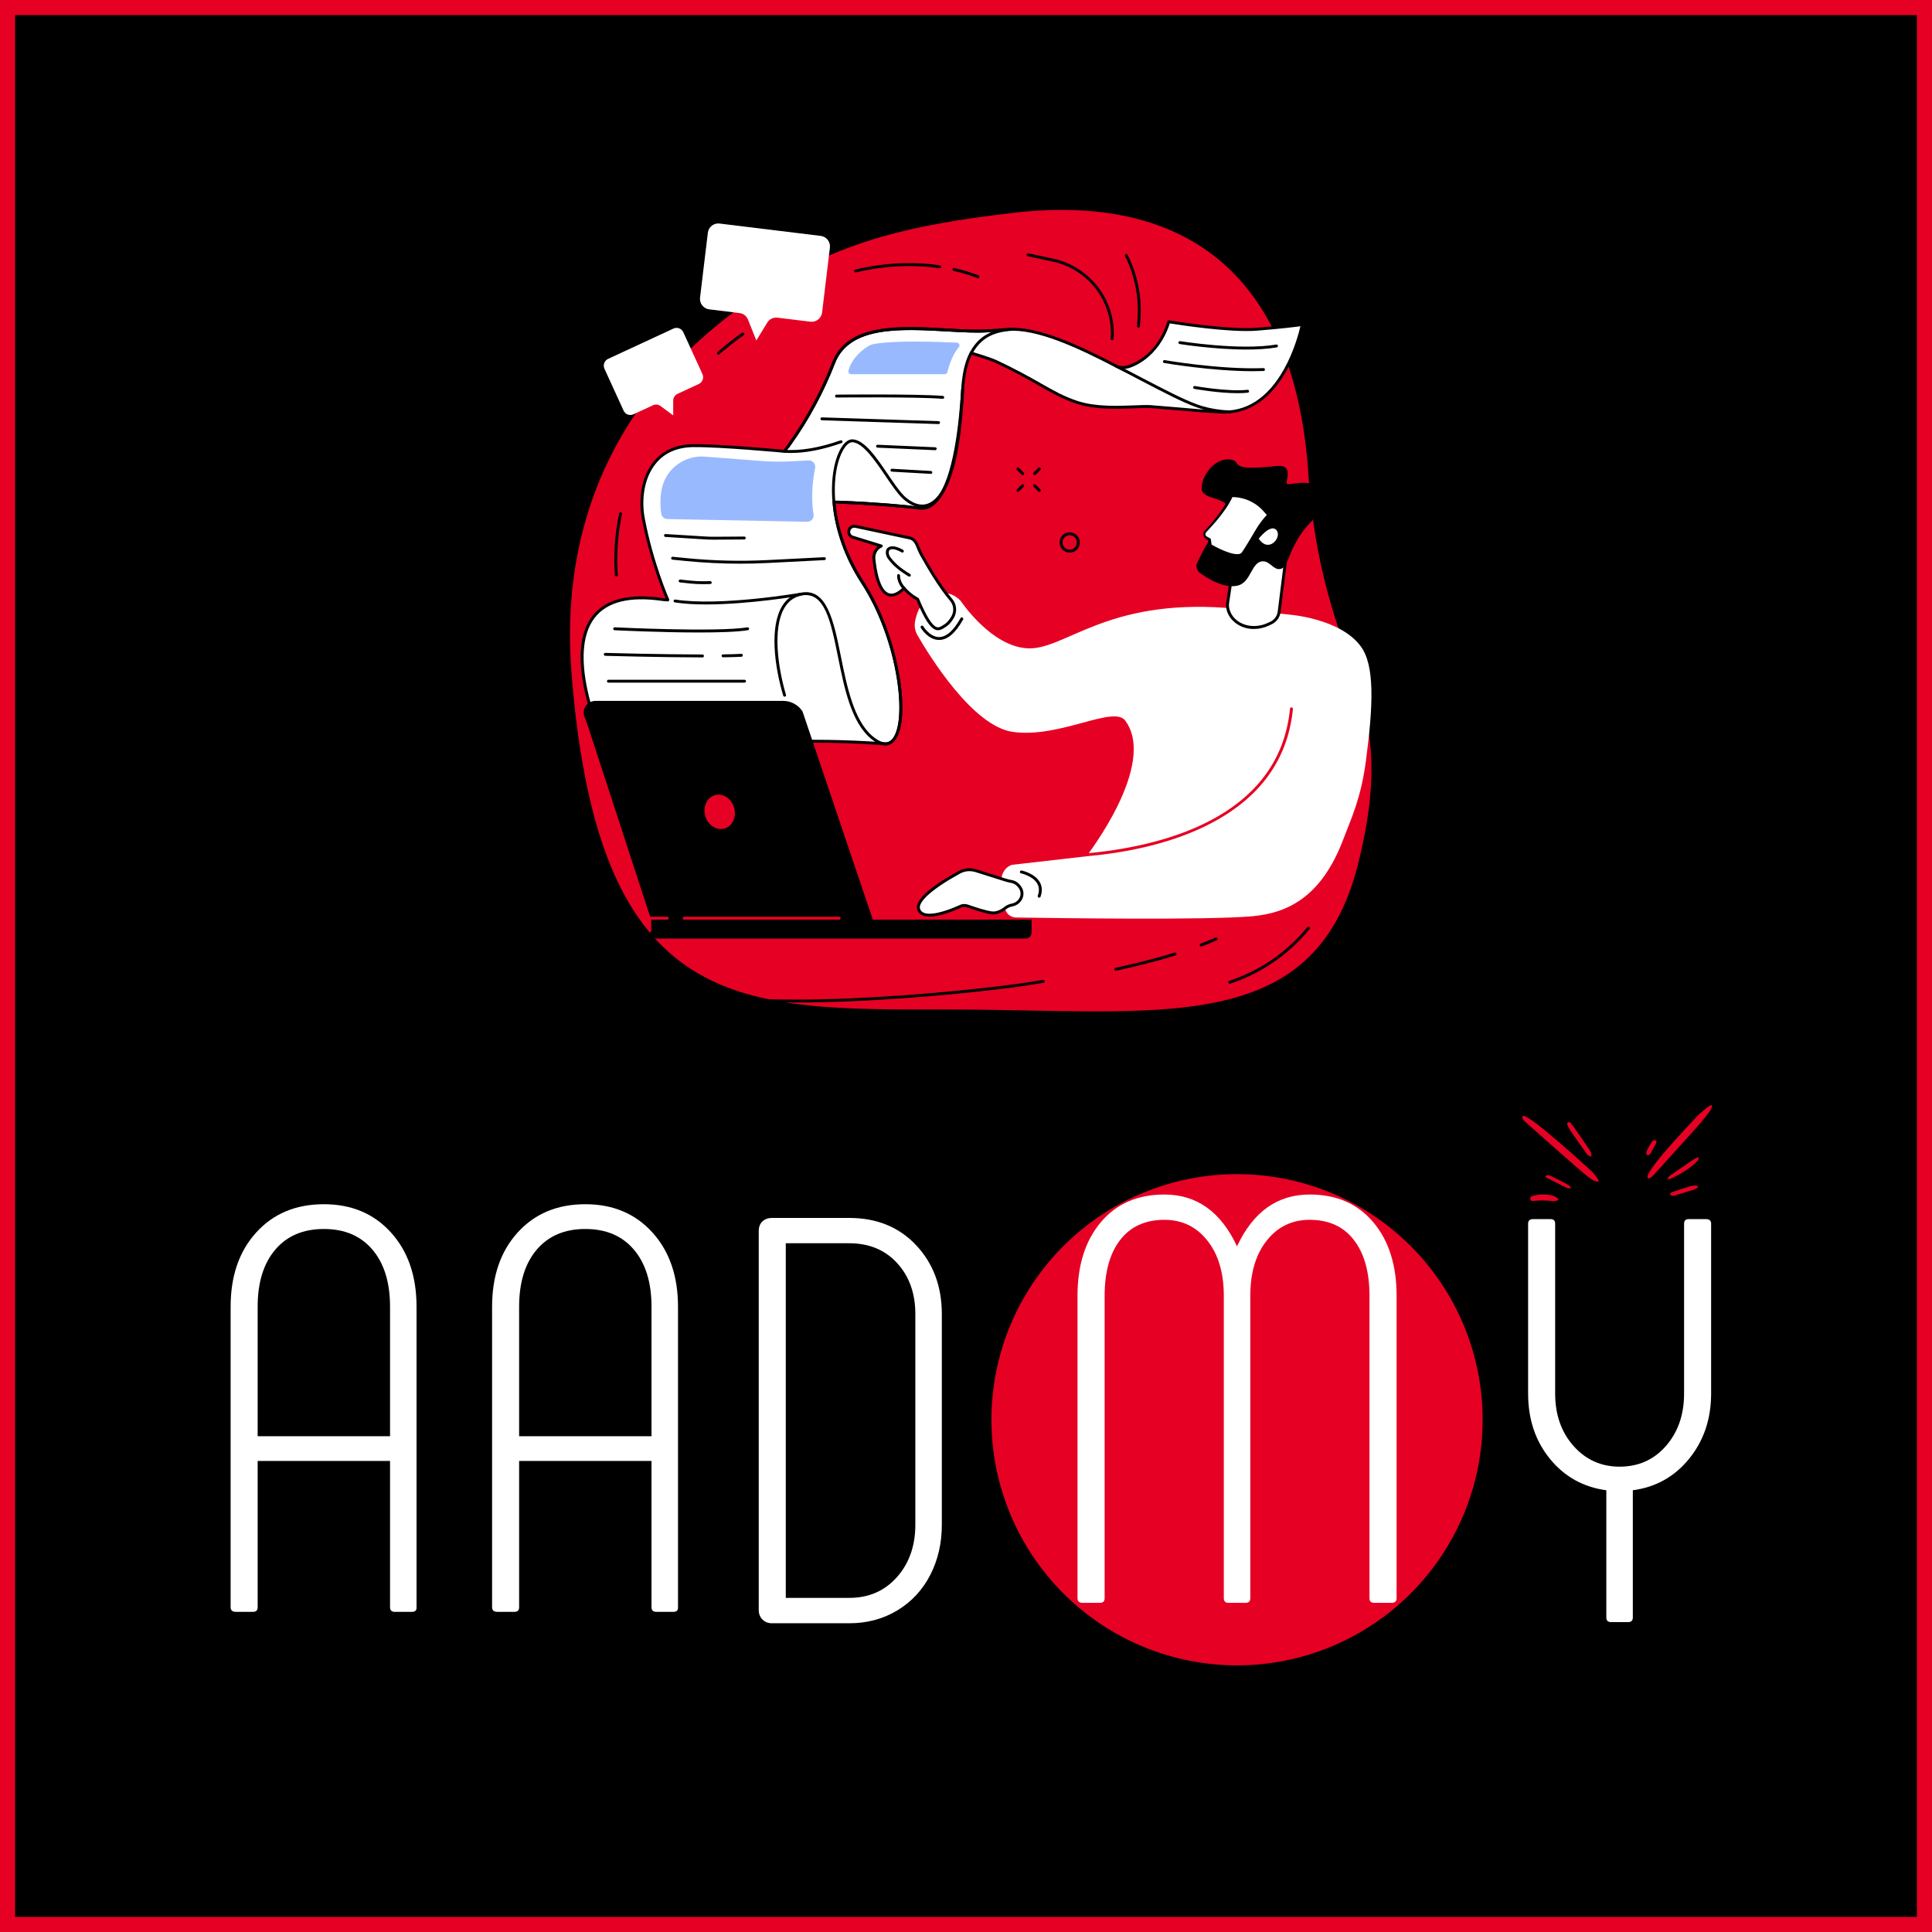 <?xml version="1.0" encoding="UTF-8"?>
<svg xmlns="http://www.w3.org/2000/svg" xmlns:xlink="http://www.w3.org/1999/xlink" width="512" zoomAndPan="magnify" viewBox="0 0 384 384" height="512" preserveAspectRatio="xMidYMid meet" version="1.0">
  <defs>
    <g></g>
    <clipPath id="3c4e878f4c">
      <path d="M 197.051 233.367 L 294.633 233.367 L 294.633 330.949 L 197.051 330.949 Z M 197.051 233.367 " clip-rule="nonzero"></path>
    </clipPath>
    <clipPath id="c85be89d69">
      <path d="M 302.379 221 L 318 221 L 318 235 L 302.379 235 Z M 302.379 221 " clip-rule="nonzero"></path>
    </clipPath>
    <clipPath id="7acb70e800">
      <path d="M 327 219.645 L 341 219.645 L 341 235 L 327 235 Z M 327 219.645 " clip-rule="nonzero"></path>
    </clipPath>
  </defs>
  <rect x="-38.4" width="460.8" fill="#ffffff" y="-38.4" height="460.8" fill-opacity="1"></rect>
  <rect x="-38.4" width="460.8" fill="#000000" y="-38.4" height="460.8" fill-opacity="1"></rect>
  <g fill="#ffffff" fill-opacity="1">
    <g transform="translate(38.4, 320.364)">
      <g>
        <path d="M 8.469 0 C 7.781 0 7.438 -0.305 7.438 -0.922 L 7.438 -60.641 C 7.438 -66.742 9.133 -71.664 12.531 -75.406 C 15.926 -79.145 20.406 -81.016 25.969 -81.016 C 31.469 -81.016 35.91 -79.145 39.297 -75.406 C 42.691 -71.664 44.391 -66.742 44.391 -60.641 L 44.391 -0.797 C 44.391 -0.266 44.086 0 43.484 0 L 40.047 0 C 39.43 0 39.125 -0.305 39.125 -0.922 L 39.125 -29.984 L 12.812 -29.984 L 12.812 -0.922 C 12.812 -0.305 12.508 0 11.906 0 Z M 39.125 -60.641 C 39.125 -65.453 37.961 -69.227 35.641 -71.969 C 33.316 -74.719 30.094 -76.094 25.969 -76.094 C 21.852 -76.094 18.629 -74.719 16.297 -71.969 C 13.973 -69.227 12.812 -65.453 12.812 -60.641 L 12.812 -34.906 L 39.125 -34.906 Z M 39.125 -60.641 "></path>
      </g>
    </g>
  </g>
  <g fill="#ffffff" fill-opacity="1">
    <g transform="translate(90.368, 320.364)">
      <g>
        <path d="M 8.469 0 C 7.781 0 7.438 -0.305 7.438 -0.922 L 7.438 -60.641 C 7.438 -66.742 9.133 -71.664 12.531 -75.406 C 15.926 -79.145 20.406 -81.016 25.969 -81.016 C 31.469 -81.016 35.91 -79.145 39.297 -75.406 C 42.691 -71.664 44.391 -66.742 44.391 -60.641 L 44.391 -0.797 C 44.391 -0.266 44.086 0 43.484 0 L 40.047 0 C 39.43 0 39.125 -0.305 39.125 -0.922 L 39.125 -29.984 L 12.812 -29.984 L 12.812 -0.922 C 12.812 -0.305 12.508 0 11.906 0 Z M 39.125 -60.641 C 39.125 -65.453 37.961 -69.227 35.641 -71.969 C 33.316 -74.719 30.094 -76.094 25.969 -76.094 C 21.852 -76.094 18.629 -74.719 16.297 -71.969 C 13.973 -69.227 12.812 -65.453 12.812 -60.641 L 12.812 -34.906 L 39.125 -34.906 Z M 39.125 -60.641 "></path>
      </g>
    </g>
  </g>
  <g fill="#ffffff" fill-opacity="1">
    <g transform="translate(142.337, 322.402)">
      <g>
        <path d="M 11.094 0.234 C 10.332 0.234 9.703 -0.016 9.203 -0.516 C 8.711 -1.016 8.469 -1.645 8.469 -2.406 L 8.469 -77.688 C 8.469 -78.531 8.711 -79.18 9.203 -79.641 C 9.703 -80.098 10.332 -80.328 11.094 -80.328 L 26.438 -80.328 C 31.926 -80.328 36.367 -78.516 39.766 -74.891 C 43.16 -71.266 44.859 -66.707 44.859 -61.219 L 44.859 -19.344 C 44.859 -15.676 44.094 -12.352 42.562 -9.375 C 41.039 -6.406 38.867 -4.062 36.047 -2.344 C 33.223 -0.625 30.02 0.234 26.438 0.234 Z M 26.438 -4.812 C 30.32 -4.812 33.484 -6.18 35.922 -8.922 C 38.367 -11.672 39.594 -15.145 39.594 -19.344 L 39.594 -61.219 C 39.594 -65.332 38.391 -68.707 35.984 -71.344 C 33.578 -73.977 30.395 -75.297 26.438 -75.297 L 13.844 -75.297 L 13.844 -4.812 Z M 26.438 -4.812 "></path>
      </g>
    </g>
  </g>
  <g fill="#ffffff" fill-opacity="1">
    <g transform="translate(298.224, 322.402)">
      <g>
        <path d="M 21.969 0 C 21.352 0 21.047 -0.305 21.047 -0.922 L 21.047 -26.203 C 16.473 -26.816 12.738 -28.895 9.844 -32.438 C 6.945 -35.988 5.5 -40.316 5.5 -45.422 L 5.5 -79.188 C 5.5 -79.789 5.836 -80.094 6.516 -80.094 L 9.953 -80.094 C 10.566 -80.094 10.875 -79.789 10.875 -79.188 L 10.875 -45.422 C 10.875 -41.223 12.094 -37.75 14.531 -35 C 16.969 -32.258 20.02 -30.891 23.688 -30.891 C 27.426 -30.891 30.492 -32.258 32.891 -35 C 35.297 -37.75 36.5 -41.223 36.5 -45.422 L 36.5 -79.188 C 36.5 -79.789 36.805 -80.094 37.422 -80.094 L 40.844 -80.094 C 41.531 -80.094 41.875 -79.789 41.875 -79.188 L 41.875 -45.422 C 41.875 -40.391 40.426 -36.082 37.531 -32.5 C 34.633 -28.914 30.895 -26.816 26.312 -26.203 L 26.312 -0.922 C 26.312 -0.305 26.008 0 25.406 0 Z M 21.969 0 "></path>
      </g>
    </g>
  </g>
  <g clip-path="url(#3c4e878f4c)">
    <path fill="#e60023" d="M 294.688 282.188 C 294.688 283.785 294.609 285.383 294.453 286.973 C 294.297 288.562 294.062 290.145 293.75 291.711 C 293.438 293.277 293.051 294.828 292.586 296.359 C 292.121 297.887 291.586 299.391 290.973 300.867 C 290.359 302.348 289.68 303.789 288.926 305.199 C 288.172 306.609 287.348 307.98 286.461 309.309 C 285.574 310.637 284.621 311.922 283.605 313.156 C 282.594 314.395 281.52 315.574 280.391 316.707 C 279.258 317.836 278.078 318.91 276.84 319.926 C 275.605 320.938 274.32 321.891 272.992 322.777 C 271.664 323.668 270.293 324.488 268.883 325.242 C 267.473 325.996 266.031 326.676 264.551 327.289 C 263.074 327.902 261.57 328.438 260.043 328.902 C 258.512 329.367 256.961 329.754 255.395 330.066 C 253.828 330.379 252.246 330.613 250.656 330.77 C 249.062 330.926 247.469 331.004 245.871 331.004 C 244.273 331.004 242.676 330.926 241.086 330.77 C 239.496 330.613 237.914 330.379 236.348 330.066 C 234.777 329.754 233.23 329.367 231.699 328.902 C 230.168 328.438 228.664 327.902 227.188 327.289 C 225.711 326.676 224.27 325.996 222.859 325.242 C 221.449 324.488 220.078 323.668 218.75 322.777 C 217.418 321.891 216.137 320.938 214.902 319.926 C 213.664 318.91 212.48 317.836 211.352 316.707 C 210.219 315.574 209.148 314.395 208.133 313.156 C 207.121 311.922 206.168 310.637 205.281 309.309 C 204.391 307.98 203.57 306.609 202.816 305.199 C 202.062 303.789 201.379 302.348 200.77 300.867 C 200.156 299.391 199.617 297.887 199.156 296.359 C 198.691 294.828 198.301 293.277 197.992 291.711 C 197.68 290.145 197.445 288.562 197.289 286.973 C 197.129 285.383 197.051 283.785 197.051 282.188 C 197.051 280.59 197.129 278.992 197.289 277.402 C 197.445 275.812 197.68 274.23 197.992 272.664 C 198.301 271.094 198.691 269.547 199.156 268.016 C 199.617 266.484 200.156 264.98 200.77 263.504 C 201.379 262.027 202.062 260.586 202.816 259.176 C 203.57 257.766 204.391 256.395 205.281 255.066 C 206.168 253.734 207.121 252.453 208.133 251.219 C 209.148 249.98 210.219 248.797 211.352 247.668 C 212.48 246.535 213.664 245.465 214.902 244.449 C 216.137 243.438 217.418 242.484 218.75 241.598 C 220.078 240.707 221.449 239.887 222.859 239.133 C 224.27 238.379 225.711 237.695 227.188 237.086 C 228.664 236.473 230.168 235.934 231.699 235.473 C 233.23 235.008 234.777 234.617 236.348 234.309 C 237.914 233.996 239.496 233.762 241.086 233.605 C 242.676 233.449 244.273 233.367 245.871 233.367 C 247.469 233.367 249.062 233.449 250.656 233.605 C 252.246 233.762 253.828 233.996 255.395 234.309 C 256.961 234.617 258.512 235.008 260.043 235.473 C 261.57 235.934 263.074 236.473 264.551 237.086 C 266.031 237.695 267.473 238.379 268.883 239.133 C 270.293 239.887 271.664 240.707 272.992 241.598 C 274.32 242.484 275.605 243.438 276.84 244.449 C 278.078 245.465 279.258 246.535 280.391 247.668 C 281.52 248.797 282.594 249.98 283.605 251.219 C 284.621 252.453 285.574 253.734 286.461 255.066 C 287.348 256.395 288.172 257.766 288.926 259.176 C 289.68 260.586 290.359 262.027 290.973 263.504 C 291.586 264.98 292.121 266.484 292.586 268.016 C 293.051 269.547 293.438 271.094 293.75 272.664 C 294.062 274.23 294.297 275.812 294.453 277.402 C 294.609 278.992 294.688 280.59 294.688 282.188 Z M 294.688 282.188 " fill-opacity="1" fill-rule="nonzero"></path>
  </g>
  <g fill="#ffffff" fill-opacity="1">
    <g transform="translate(206.726, 318.575)">
      <g>
        <path d="M 53.578 -81.156 C 58.91 -81.156 63.125 -79.32 66.219 -75.656 C 69.312 -72 70.859 -67.117 70.859 -61.016 L 70.859 -0.922 C 70.859 -0.305 70.516 0 69.828 0 L 66.391 0 C 65.773 0 65.469 -0.305 65.469 -0.922 L 65.469 -61.016 C 65.469 -65.742 64.438 -69.441 62.375 -72.109 C 60.32 -74.785 57.391 -76.125 53.578 -76.125 C 50.066 -76.125 47.223 -74.75 45.047 -72 C 42.867 -69.25 41.781 -65.586 41.781 -61.016 L 41.781 -0.922 C 41.781 -0.305 41.473 0 40.859 0 L 37.438 0 C 36.82 0 36.516 -0.305 36.516 -0.922 L 36.516 -61.016 C 36.516 -65.586 35.426 -69.25 33.25 -72 C 31.07 -74.75 28.227 -76.125 24.719 -76.125 C 20.906 -76.125 17.969 -74.785 15.906 -72.109 C 13.852 -69.441 12.828 -65.742 12.828 -61.016 L 12.828 -0.922 C 12.828 -0.305 12.52 0 11.906 0 L 8.469 0 C 7.781 0 7.438 -0.305 7.438 -0.922 L 7.438 -61.016 C 7.438 -67.117 8.984 -72 12.078 -75.656 C 15.172 -79.32 19.383 -81.156 24.719 -81.156 C 31.133 -81.156 35.941 -77.723 39.141 -70.859 C 42.348 -77.723 47.16 -81.156 53.578 -81.156 Z M 53.578 -81.156 "></path>
      </g>
    </g>
  </g>
  <g clip-path="url(#c85be89d69)">
    <path fill="#e60023" d="M 317.746 234.906 C 316.156 234.586 316.84 235.102 303.586 223.363 C 302.566 222.461 302.395 222.125 302.664 221.832 C 303.477 220.965 315.707 232.211 316.379 232.82 C 316.852 233.25 317.207 233.812 317.594 234.332 C 317.68 234.445 317.676 234.625 317.746 234.906 Z M 317.746 234.906 " fill-opacity="1" fill-rule="nonzero"></path>
  </g>
  <g clip-path="url(#7acb70e800)">
    <path fill="#e60023" d="M 329.316 232.84 C 328.34 233.93 327.957 234.32 327.609 234.195 C 326.082 233.648 335.715 223.59 337.312 221.871 C 337.969 221.16 338.762 220.574 339.512 219.953 C 339.691 219.805 339.941 219.746 340.16 219.645 C 340.941 220.293 337.086 224.195 329.316 232.84 Z M 329.316 232.84 " fill-opacity="1" fill-rule="nonzero"></path>
  </g>
  <path fill="#e60023" d="M 316.266 229.895 C 316.004 229.801 315.719 229.828 315.207 229.105 C 311.48 223.84 311.855 224.332 311.535 223.613 C 311.324 223.148 311.863 222.766 312.23 223.23 C 312.973 224.164 315.445 227.836 315.922 228.547 C 316.172 228.922 316.398 229.332 316.266 229.895 Z M 316.266 229.895 " fill-opacity="1" fill-rule="nonzero"></path>
  <path fill="#e60023" d="M 308.781 238.762 C 304.961 238.246 304.352 239.176 304.168 238.348 C 304.027 237.715 304.766 237.625 305.582 237.496 C 308.363 237.066 310.543 238.32 309.387 238.66 C 309.168 238.723 308.934 238.738 308.781 238.762 Z M 308.781 238.762 " fill-opacity="1" fill-rule="nonzero"></path>
  <path fill="#e60023" d="M 332.234 234.207 C 332.016 234.309 331.754 234.312 331.48 234.367 C 331.43 233.918 331.289 234.109 336.348 230.625 C 338.977 228.812 337.715 231.602 332.234 234.207 Z M 332.234 234.207 " fill-opacity="1" fill-rule="nonzero"></path>
  <path fill="#e60023" d="M 337.539 235.977 C 336.547 236.512 337.609 236.176 332.852 237.621 C 332.098 237.852 331.492 237.215 332.48 236.895 C 335.543 235.91 337.293 235.16 337.539 235.977 Z M 337.539 235.977 " fill-opacity="1" fill-rule="nonzero"></path>
  <path fill="#e60023" d="M 312.293 236.105 C 311.594 236.348 311.586 236.195 308.16 234.457 C 307.141 233.938 307.551 234.266 307.145 233.828 C 307.266 233.746 307.383 233.609 307.512 233.594 C 307.715 233.57 307.949 233.582 308.125 233.668 C 312.453 235.828 311.746 235.504 312.293 236.105 Z M 312.293 236.105 " fill-opacity="1" fill-rule="nonzero"></path>
  <path fill="#e60023" d="M 328.293 226.973 C 328.523 226.578 328.934 226.566 329.145 226.711 C 329.434 226.906 329.121 227.363 328.008 229.328 C 327.883 229.547 327.527 229.645 327.43 229.594 C 326.812 229.27 327.641 228.105 328.293 226.973 Z M 328.293 226.973 " fill-opacity="1" fill-rule="nonzero"></path>
  <path fill="#e60023" d="M 153.289 56.66 C 152.234 57.281 151.32 58.121 150.316 58.824 C 141.855 64.77 109.781 86.242 113.605 134 C 119.035 201.738 146.938 200.648 188.605 200.648 C 230.27 200.648 261.27 206.523 269.953 171.633 C 278.781 136.176 262.805 134.387 260.027 93.938 C 257.25 53.488 234.586 38.43 201.301 42.316 C 180.438 44.754 168.113 47.914 153.289 56.66 " fill-opacity="1" fill-rule="nonzero"></path>
  <path fill="#000000" d="M 203.273 94.434 C 203.199 94.434 203.125 94.406 203.066 94.348 L 202.121 93.398 C 202.012 93.285 202.012 93.102 202.121 92.988 C 202.234 92.875 202.418 92.875 202.531 92.988 L 203.477 93.941 C 203.59 94.055 203.586 94.238 203.477 94.348 C 203.418 94.406 203.344 94.434 203.273 94.434 " fill-opacity="1" fill-rule="nonzero"></path>
  <path fill="#000000" d="M 206.578 97.766 C 206.504 97.766 206.43 97.734 206.375 97.68 L 205.43 96.727 C 205.316 96.613 205.316 96.43 205.43 96.32 C 205.543 96.207 205.727 96.207 205.84 96.32 L 206.785 97.273 C 206.895 97.387 206.895 97.566 206.781 97.68 C 206.727 97.734 206.652 97.766 206.578 97.766 " fill-opacity="1" fill-rule="nonzero"></path>
  <path fill="#000000" d="M 202.328 97.766 C 202.254 97.766 202.18 97.734 202.121 97.68 C 202.012 97.566 202.012 97.387 202.121 97.273 L 203.066 96.32 C 203.18 96.207 203.363 96.207 203.477 96.32 C 203.586 96.43 203.59 96.613 203.477 96.727 L 202.531 97.68 C 202.477 97.734 202.402 97.766 202.328 97.766 " fill-opacity="1" fill-rule="nonzero"></path>
  <path fill="#000000" d="M 205.633 94.434 C 205.562 94.434 205.488 94.406 205.43 94.348 C 205.316 94.238 205.316 94.055 205.43 93.941 L 206.375 92.988 C 206.484 92.875 206.668 92.875 206.781 92.988 C 206.895 93.102 206.895 93.285 206.785 93.398 L 205.84 94.348 C 205.781 94.406 205.707 94.434 205.633 94.434 " fill-opacity="1" fill-rule="nonzero"></path>
  <path fill="#000000" d="M 212.609 106.379 C 211.824 106.379 211.184 107.023 211.184 107.82 C 211.184 108.613 211.824 109.258 212.609 109.258 C 213.398 109.258 214.039 108.613 214.039 107.82 C 214.039 107.023 213.398 106.379 212.609 106.379 Z M 212.609 109.836 C 211.504 109.836 210.605 108.934 210.605 107.82 C 210.605 106.707 211.504 105.801 212.609 105.801 C 213.719 105.801 214.617 106.707 214.617 107.82 C 214.617 108.934 213.719 109.836 212.609 109.836 " fill-opacity="1" fill-rule="nonzero"></path>
  <path fill="#000000" d="M 262.051 73.594 C 261.984 73.594 261.922 73.574 261.867 73.531 C 261.746 73.434 261.723 73.25 261.824 73.125 C 264.766 69.457 266.602 65.027 267.141 60.32 C 267.16 60.164 267.305 60.051 267.461 60.066 C 267.621 60.086 267.734 60.23 267.715 60.387 C 267.164 65.203 265.281 69.73 262.273 73.488 C 262.215 73.559 262.133 73.594 262.051 73.594 " fill-opacity="1" fill-rule="nonzero"></path>
  <path fill="#000000" d="M 244.438 195.516 C 244.316 195.516 244.203 195.441 244.164 195.316 C 244.113 195.168 244.195 195.004 244.348 194.953 C 250.406 192.953 255.766 189.262 259.848 184.281 C 259.945 184.156 260.129 184.141 260.25 184.238 C 260.375 184.34 260.395 184.523 260.293 184.645 C 256.145 189.711 250.691 193.465 244.527 195.5 C 244.5 195.512 244.469 195.516 244.438 195.516 " fill-opacity="1" fill-rule="nonzero"></path>
  <path fill="#000000" d="M 254.27 198.129 C 254.16 198.129 254.055 198.062 254.008 197.957 C 253.941 197.812 254.004 197.641 254.152 197.578 C 258.418 195.633 262.039 192.516 264.625 188.559 C 264.711 188.426 264.891 188.387 265.023 188.477 C 265.156 188.562 265.195 188.742 265.109 188.875 C 262.461 192.922 258.754 196.113 254.387 198.102 C 254.352 198.121 254.309 198.129 254.27 198.129 " fill-opacity="1" fill-rule="nonzero"></path>
  <path fill="#000000" d="M 194.387 55.289 C 194.355 55.289 194.32 55.281 194.285 55.27 C 192.77 54.691 191.172 54.211 189.543 53.84 C 189.387 53.805 189.289 53.652 189.324 53.496 C 189.359 53.34 189.516 53.242 189.672 53.277 C 191.324 53.652 192.949 54.141 194.492 54.73 C 194.641 54.785 194.715 54.953 194.656 55.102 C 194.613 55.219 194.504 55.289 194.387 55.289 " fill-opacity="1" fill-rule="nonzero"></path>
  <path fill="#000000" d="M 170.055 54.145 C 169.922 54.145 169.805 54.055 169.773 53.922 C 169.734 53.766 169.832 53.609 169.988 53.574 C 175.777 52.227 181.43 51.949 186.797 52.742 C 186.953 52.766 187.066 52.91 187.043 53.07 C 187.02 53.227 186.871 53.336 186.715 53.312 C 181.418 52.531 175.836 52.809 170.117 54.137 C 170.098 54.141 170.074 54.145 170.055 54.145 " fill-opacity="1" fill-rule="nonzero"></path>
  <path fill="#000000" d="M 142.801 70.477 C 142.719 70.477 142.637 70.441 142.582 70.375 C 142.477 70.258 142.488 70.074 142.609 69.969 C 144.172 68.617 145.809 67.332 147.477 66.152 C 147.605 66.059 147.785 66.09 147.879 66.219 C 147.969 66.348 147.938 66.531 147.809 66.621 C 146.156 67.793 144.535 69.066 142.988 70.406 C 142.934 70.453 142.867 70.477 142.801 70.477 " fill-opacity="1" fill-rule="nonzero"></path>
  <path fill="#000000" d="M 122.508 114.582 C 122.359 114.582 122.23 114.469 122.219 114.316 C 121.914 110.352 122.199 106.223 123.062 102.047 C 123.098 101.891 123.25 101.789 123.406 101.824 C 123.562 101.855 123.66 102.008 123.629 102.164 C 122.773 106.289 122.492 110.359 122.797 114.27 C 122.809 114.43 122.688 114.57 122.531 114.582 C 122.523 114.582 122.516 114.582 122.508 114.582 " fill-opacity="1" fill-rule="nonzero"></path>
  <path fill="#000000" d="M 221.043 67.629 C 221.035 67.629 221.027 67.629 221.02 67.629 C 220.859 67.617 220.742 67.48 220.754 67.32 C 220.766 67.168 220.773 67.02 220.781 66.871 C 221.102 59.75 216.223 53.488 209.18 51.977 L 204.273 50.926 C 204.117 50.891 204.02 50.738 204.051 50.582 C 204.086 50.426 204.238 50.328 204.395 50.359 L 209.301 51.41 C 212.801 52.16 215.945 54.129 218.156 56.953 C 220.383 59.793 221.52 63.324 221.355 66.895 C 221.352 67.051 221.34 67.207 221.328 67.363 C 221.316 67.516 221.191 67.629 221.043 67.629 " fill-opacity="1" fill-rule="nonzero"></path>
  <path fill="#000000" d="M 226.277 65.117 C 226.27 65.117 226.266 65.117 226.258 65.117 C 226.098 65.105 225.98 64.969 225.988 64.809 L 226.09 63.379 C 226.398 59.07 225.539 54.754 223.613 50.895 C 223.539 50.75 223.598 50.578 223.742 50.508 C 223.883 50.438 224.059 50.492 224.129 50.637 C 226.102 54.586 226.98 59.008 226.668 63.422 L 226.566 64.852 C 226.555 65.004 226.43 65.117 226.277 65.117 " fill-opacity="1" fill-rule="nonzero"></path>
  <path fill="#000000" d="M 238.738 188.117 C 238.621 188.117 238.512 188.047 238.465 187.934 C 238.41 187.785 238.484 187.617 238.633 187.562 C 239.637 187.18 240.641 186.777 241.625 186.355 C 241.773 186.297 241.941 186.363 242.004 186.512 C 242.066 186.656 242 186.828 241.852 186.891 C 240.859 187.309 239.848 187.719 238.84 188.102 C 238.805 188.113 238.77 188.117 238.738 188.117 " fill-opacity="1" fill-rule="nonzero"></path>
  <path fill="#000000" d="M 221.789 192.938 C 221.656 192.938 221.539 192.848 221.508 192.715 C 221.473 192.555 221.57 192.402 221.727 192.367 C 225.184 191.602 229.281 190.645 233.461 189.344 C 233.613 189.297 233.773 189.379 233.82 189.531 C 233.871 189.684 233.785 189.848 233.633 189.895 C 229.434 191.199 225.32 192.164 221.852 192.934 C 221.832 192.938 221.809 192.938 221.789 192.938 " fill-opacity="1" fill-rule="nonzero"></path>
  <path fill="#ffffff" d="M 161.078 63.941 L 154.52 63.141 C 153.715 63.043 152.922 63.426 152.496 64.125 L 150.328 67.672 L 148.668 63.52 C 148.387 62.812 147.742 62.312 146.988 62.223 L 140.957 61.484 C 139.816 61.348 139 60.301 139.141 59.148 L 140.691 46.262 C 140.828 45.109 141.867 44.289 143.008 44.43 L 163.129 46.887 C 164.273 47.023 165.086 48.07 164.949 49.219 L 163.398 62.109 C 163.258 63.262 162.219 64.078 161.078 63.941 " fill-opacity="1" fill-rule="nonzero"></path>
  <path fill="#ffffff" d="M 154.828 55.316 C 154.203 55.242 153.613 55.477 153.199 55.895 L 149.609 53.969 C 149.617 53.918 149.637 53.871 149.641 53.824 C 149.652 53.727 149.648 53.637 149.648 53.543 L 153.73 52.227 C 154.039 52.676 154.523 53.004 155.105 53.074 C 156.18 53.207 157.16 52.438 157.293 51.355 C 157.426 50.273 156.656 49.281 155.582 49.148 C 154.508 49.016 153.527 49.789 153.395 50.871 C 153.383 50.965 153.387 51.059 153.387 51.148 L 149.305 52.469 C 148.996 52.016 148.512 51.688 147.934 51.617 C 146.859 51.484 145.875 52.258 145.742 53.34 C 145.613 54.422 146.379 55.41 147.453 55.543 C 148.078 55.621 148.668 55.387 149.082 54.965 L 152.676 56.895 C 152.664 56.941 152.648 56.988 152.641 57.039 C 152.508 58.121 153.277 59.109 154.352 59.246 C 155.426 59.375 156.406 58.605 156.539 57.523 C 156.672 56.441 155.902 55.453 154.828 55.316 " fill-opacity="1" fill-rule="nonzero"></path>
  <path fill="#ffffff" d="M 138.895 76.32 L 134.66 78.285 C 134.141 78.527 133.805 79.055 133.805 79.633 L 133.809 82.57 L 131.281 80.695 C 130.852 80.375 130.281 80.316 129.793 80.543 L 125.898 82.348 C 125.16 82.691 124.289 82.367 123.949 81.625 L 120.141 73.297 C 119.801 72.555 120.121 71.676 120.859 71.332 L 133.855 65.305 C 134.594 64.961 135.469 65.285 135.809 66.027 L 139.617 74.355 C 139.957 75.098 139.633 75.977 138.895 76.32 " fill-opacity="1" fill-rule="nonzero"></path>
  <path fill="#ffffff" d="M 131.238 71.211 C 130.805 71.027 130.328 71.031 129.895 71.227 C 129.57 71.375 129.316 71.613 129.148 71.934 C 129.062 72.098 128.996 72.277 128.957 72.473 C 128.785 72.375 128.609 72.301 128.434 72.258 C 128.078 72.172 127.734 72.203 127.41 72.352 C 126.977 72.547 126.656 72.902 126.504 73.355 C 126.359 73.801 126.391 74.301 126.598 74.766 C 126.812 75.246 127.184 75.605 127.773 75.895 C 128.297 76.152 128.977 76.352 129.758 76.582 C 130.027 76.66 130.332 76.75 130.648 76.848 C 130.73 76.875 130.82 76.867 130.902 76.832 C 130.98 76.797 131.047 76.73 131.082 76.652 C 131.223 76.348 131.355 76.059 131.477 75.805 C 131.824 75.062 132.129 74.422 132.285 73.852 C 132.457 73.219 132.441 72.699 132.227 72.219 C 132.02 71.754 131.668 71.395 131.238 71.211 " fill-opacity="1" fill-rule="nonzero"></path>
  <path fill="#ffffff" d="M 221.984 72.836 C 221.984 72.836 222.645 73.129 223.664 73.02 C 224.523 72.93 230.035 71.266 232.309 63.953 C 232.309 63.953 243.898 65.898 249.785 65.438 C 255.672 64.973 258.84 64.5 258.84 64.5 C 258.84 64.5 255.305 82.809 242.332 81.879 C 242.332 81.879 238.551 81.645 238.531 81.645 C 237.996 81.598 231.105 80.992 228.629 80.812 C 226.055 80.625 219.156 81.648 214.098 79.98 C 209.039 78.312 206.461 75.809 197.91 71.828 C 196.656 71.246 193.004 70.164 193.004 70.164 C 192.055 71.984 191.523 74.309 191.328 77.469 C 190.141 96.719 186.266 101.273 182.934 101.02 C 182.934 101.02 180.945 100.785 180.855 100.773 C 179.934 100.672 174.449 100.098 166.664 99.805 C 166.66 99.805 165.758 99.789 165.75 99.789 L 165.758 99.789 C 166.152 104.508 167.77 110.141 171.473 115.828 C 179.824 128.656 181.336 148.551 175.684 147.828 C 175.684 147.828 168.984 147.312 161.906 147.328 C 161.879 147.328 119.598 146.922 119.598 146.922 C 119.598 146.922 105.207 115.23 131.73 119.16 C 132.047 119.207 132.426 119.23 132.742 119.246 C 132.742 119.246 129.555 112.074 127.855 103.004 C 126.777 97.254 128.68 88.672 137.816 88.578 C 143.367 88.52 155.902 89.703 155.902 89.703 C 155.902 89.703 156.684 88.68 156.703 88.652 C 157.16 87.938 161.855 81.945 165.711 72.062 C 169.691 61.855 187.27 66.457 196.656 65.738 C 196.738 65.734 200.293 65.469 200.293 65.469 C 206.25 65.066 214.34 68.848 221.977 72.828 L 221.984 72.836 " fill-opacity="1" fill-rule="nonzero"></path>
  <path fill="#000000" d="M 162.234 147.039 C 169.125 147.039 175.641 147.535 175.707 147.539 C 176.508 147.641 177.137 147.301 177.641 146.496 C 178.969 144.375 179.129 139.457 178.055 133.656 C 176.871 127.27 174.387 120.828 171.23 115.988 C 167.066 109.59 165.801 103.695 165.473 99.859 C 165.469 99.84 165.465 99.816 165.465 99.789 C 165.461 99.633 165.586 99.504 165.738 99.5 C 165.746 99.5 165.754 99.5 165.762 99.5 L 166.219 99.508 C 166.445 99.512 166.672 99.516 166.676 99.516 C 174.426 99.805 179.875 100.375 180.887 100.488 C 180.977 100.496 182.969 100.734 182.969 100.734 C 183.828 100.797 184.66 100.492 185.426 99.828 C 187.465 98.047 190.098 92.723 191.039 77.453 C 191.238 74.246 191.781 71.887 192.75 70.031 C 192.812 69.906 192.953 69.848 193.086 69.887 C 193.234 69.93 196.773 70.98 198.031 71.566 C 201.98 73.406 204.707 74.957 206.895 76.203 C 209.461 77.66 211.488 78.812 214.188 79.703 C 217.766 80.883 222.258 80.699 225.539 80.566 C 226.809 80.516 227.906 80.473 228.648 80.523 C 231.191 80.707 238.258 81.328 238.555 81.355 C 238.605 81.359 241.062 81.512 242.352 81.594 C 247.613 81.969 251.934 79.211 255.199 73.398 C 257.23 69.777 258.191 66.047 258.469 64.844 C 257.43 64.984 254.445 65.359 249.809 65.723 C 244.43 66.148 234.223 64.555 232.508 64.277 C 230.242 71.23 224.992 73.168 223.695 73.309 C 222.613 73.422 221.898 73.113 221.867 73.098 C 221.855 73.094 221.844 73.086 221.832 73.082 C 214.09 69.043 206.121 65.359 200.312 65.754 C 200.316 65.754 196.762 66.02 196.68 66.027 C 194.246 66.215 191.281 66.047 188.145 65.867 C 179.105 65.359 168.863 64.781 165.98 72.168 C 163.707 77.996 160.77 83.445 157.254 88.363 C 157.105 88.578 156.996 88.73 156.945 88.805 C 156.938 88.82 156.922 88.844 156.129 89.879 C 156.07 89.957 155.973 90 155.875 89.988 C 155.75 89.98 143.289 88.809 137.816 88.867 C 134.613 88.898 132.109 89.988 130.371 92.105 C 127.809 95.223 127.539 99.75 128.137 102.953 C 129.812 111.883 132.973 119.059 133.004 119.133 C 133.047 119.223 133.035 119.328 132.977 119.41 C 132.922 119.496 132.828 119.547 132.723 119.535 L 132.676 119.531 C 132.359 119.516 132 119.492 131.688 119.449 C 125.141 118.477 120.582 119.629 118.137 122.871 C 112.805 129.945 119.027 144.883 119.785 146.633 C 122.844 146.664 161.789 147.039 161.906 147.039 C 162.016 147.039 162.125 147.039 162.234 147.039 Z M 175.977 148.137 C 175.867 148.137 175.758 148.129 175.648 148.113 C 175.594 148.109 168.891 147.605 161.906 147.617 C 161.879 147.617 126.656 147.277 119.594 147.211 C 119.484 147.207 119.383 147.141 119.336 147.039 C 119.316 147 117.434 142.824 116.293 137.762 C 114.75 130.918 115.215 125.789 117.676 122.523 C 120.258 119.102 125 117.871 131.773 118.875 C 131.934 118.898 132.113 118.918 132.293 118.93 C 131.586 117.238 129.023 110.797 127.57 103.059 C 126.949 99.73 127.238 95.008 129.926 91.738 C 131.777 89.484 134.43 88.324 137.812 88.289 C 142.977 88.238 154.293 89.266 155.77 89.398 C 156.055 89.027 156.434 88.531 156.465 88.484 C 156.516 88.406 156.625 88.258 156.785 88.031 C 160.273 83.148 163.188 77.738 165.441 71.957 C 168.477 64.18 178.941 64.77 188.18 65.293 C 191.297 65.469 194.242 65.633 196.633 65.449 C 196.715 65.445 200.273 65.18 200.273 65.18 C 206.227 64.777 214.289 68.496 222.109 72.574 C 222.113 72.574 222.113 72.574 222.113 72.578 C 222.211 72.613 222.793 72.824 223.633 72.734 C 223.691 72.727 229.621 71.629 232.031 63.867 C 232.074 63.73 232.215 63.645 232.355 63.668 C 232.473 63.688 243.98 65.602 249.762 65.148 C 255.57 64.691 258.766 64.219 258.797 64.215 C 258.891 64.199 258.98 64.234 259.047 64.301 C 259.113 64.367 259.141 64.465 259.121 64.555 C 259.113 64.602 258.203 69.23 255.703 73.68 C 252.562 79.273 248.273 82.203 243.258 82.203 C 242.945 82.203 242.629 82.191 242.312 82.168 C 240.59 82.062 238.527 81.934 238.504 81.93 C 238.434 81.926 231.145 81.281 228.609 81.102 C 227.898 81.051 226.816 81.094 225.562 81.145 C 222.238 81.281 217.684 81.465 214.008 80.254 C 211.25 79.344 209.203 78.18 206.609 76.703 C 204.43 75.461 201.719 73.918 197.785 72.09 C 196.746 71.605 193.973 70.754 193.152 70.512 C 192.289 72.258 191.801 74.484 191.617 77.488 C 190.852 89.906 188.895 97.57 185.805 100.262 C 184.918 101.035 183.945 101.387 182.914 101.309 C 182.898 101.309 180.914 101.07 180.824 101.059 C 179.812 100.949 174.387 100.383 166.656 100.094 L 166.207 100.086 C 166.16 100.086 166.117 100.082 166.07 100.082 C 166.43 103.855 167.711 109.523 171.715 115.672 C 178.523 126.125 181.098 142.07 178.129 146.801 C 177.578 147.68 176.84 148.137 175.977 148.137 " fill-opacity="1" fill-rule="nonzero"></path>
  <path fill="#000000" d="M 140.344 120.137 C 138.113 120.137 135.977 120.023 134.129 119.734 C 133.969 119.711 133.863 119.562 133.887 119.402 C 133.91 119.246 134.059 119.141 134.215 119.164 C 143.145 120.559 158.961 117.844 159.121 117.816 C 159.277 117.789 159.426 117.895 159.453 118.051 C 159.48 118.211 159.375 118.359 159.219 118.387 C 159.094 118.406 149.008 120.137 140.344 120.137 " fill-opacity="1" fill-rule="nonzero"></path>
  <path fill="#000000" d="M 157.195 90.031 C 156.719 90.031 156.254 90.012 155.793 89.98 C 155.633 89.969 155.516 89.832 155.527 89.672 C 155.539 89.512 155.676 89.391 155.836 89.406 C 159.102 89.637 162.777 89.02 167.078 87.523 C 167.227 87.469 167.391 87.551 167.445 87.699 C 167.496 87.852 167.418 88.016 167.266 88.066 C 163.492 89.383 160.18 90.031 157.195 90.031 " fill-opacity="1" fill-rule="nonzero"></path>
  <path fill="#000000" d="M 175.98 148.137 C 175.23 148.137 174.277 147.793 173.094 146.801 C 169.172 143.52 167.793 136.672 166.574 130.633 C 165.152 123.578 163.922 117.488 159.328 118.359 C 157.887 118.633 156.75 119.438 155.953 120.75 C 153.527 124.73 154.582 132.586 156.219 138.102 C 156.266 138.254 156.18 138.414 156.027 138.457 C 155.871 138.504 155.711 138.418 155.668 138.266 C 153.914 132.363 152.938 124.59 155.461 120.449 C 156.348 118.992 157.613 118.098 159.219 117.793 C 164.375 116.812 165.719 123.469 167.141 130.516 C 168.34 136.465 169.699 143.207 173.461 146.355 C 175.004 147.648 176.238 147.902 177.133 147.109 C 178.789 145.641 179.223 140.77 178.234 134.699 C 177.141 127.961 174.586 121.141 171.23 115.988 C 164.016 104.902 164.496 93.582 167.141 89.082 C 167.84 87.891 168.68 87.27 169.5 87.324 C 171.871 87.488 174.223 90.957 176.5 94.309 C 177.633 95.977 178.699 97.551 179.648 98.508 C 180.227 99.086 182.277 100.918 184.473 100.074 C 187.027 99.09 190.238 94.367 191.039 77.457 C 191.047 77.297 191.184 77.176 191.34 77.184 C 191.5 77.191 191.625 77.324 191.613 77.484 C 190.961 91.309 188.629 99.09 184.68 100.609 C 182.16 101.582 179.879 99.555 179.242 98.914 C 178.254 97.922 177.168 96.324 176.023 94.633 C 173.926 91.547 171.551 88.047 169.461 87.898 C 168.867 87.859 168.219 88.383 167.637 89.375 C 165.066 93.746 164.633 104.793 171.715 115.672 C 175.113 120.891 177.699 127.789 178.805 134.605 C 179.84 140.961 179.344 145.918 177.516 147.539 C 177.148 147.867 176.645 148.137 175.98 148.137 " fill-opacity="1" fill-rule="nonzero"></path>
  <path fill="#000000" d="M 193.078 70.359 C 193.02 70.359 192.965 70.344 192.914 70.309 C 192.781 70.219 192.75 70.039 192.84 69.906 C 192.84 69.906 192.859 69.871 192.887 69.82 C 193.008 69.598 193.148 69.348 193.227 69.234 C 194.504 67.352 196.457 65.395 201.266 65.152 C 201.43 65.148 201.562 65.266 201.57 65.426 C 201.578 65.586 201.457 65.723 201.297 65.73 C 196.742 65.961 194.902 67.793 193.703 69.559 C 193.633 69.656 193.469 69.957 193.391 70.102 C 193.348 70.176 193.32 70.227 193.316 70.23 C 193.258 70.316 193.168 70.359 193.078 70.359 " fill-opacity="1" fill-rule="nonzero"></path>
  <path fill="#000000" d="M 244.348 82.145 C 243.445 82.145 240.551 81.934 237.824 80.953 C 234.988 79.938 231.035 77.871 226.852 75.684 C 225.152 74.793 223.391 73.871 221.73 73.039 C 221.59 72.969 221.531 72.793 221.602 72.652 C 221.676 72.508 221.848 72.453 221.988 72.523 C 223.652 73.359 225.414 74.281 227.117 75.172 C 231.285 77.348 235.223 79.406 238.016 80.41 C 240.738 81.387 243.617 81.578 244.406 81.566 C 244.41 81.566 244.41 81.566 244.41 81.566 C 244.57 81.566 244.699 81.691 244.699 81.852 C 244.703 82.012 244.574 82.141 244.414 82.145 C 244.395 82.145 244.371 82.145 244.348 82.145 " fill-opacity="1" fill-rule="nonzero"></path>
  <path fill="#000000" d="M 156.941 88.805 C 156.938 88.812 156.938 88.816 156.934 88.82 C 156.938 88.816 156.941 88.809 156.941 88.805 Z M 156.668 89.004 C 156.637 89.004 156.605 88.996 156.578 88.988 C 156.426 88.938 156.344 88.773 156.395 88.621 C 156.422 88.543 156.477 88.461 156.785 88.031 C 160.273 83.148 163.188 77.742 165.441 71.961 C 168.477 64.18 178.941 64.773 188.176 65.293 C 191.402 65.477 194.449 65.648 196.891 65.43 C 197.047 65.418 197.188 65.535 197.203 65.691 C 197.215 65.852 197.098 65.992 196.941 66.008 C 194.461 66.227 191.395 66.055 188.145 65.871 C 179.105 65.359 168.859 64.781 165.98 72.168 C 163.707 77.996 160.77 83.445 157.254 88.367 C 157.105 88.574 156.965 88.773 156.934 88.828 C 156.887 88.938 156.781 89.004 156.668 89.004 " fill-opacity="1" fill-rule="nonzero"></path>
  <path fill="#000000" d="M 180.992 101.078 C 180.98 101.078 180.969 101.078 180.957 101.078 C 180.902 101.07 175.086 100.406 166.637 100.094 C 166.477 100.086 166.352 99.953 166.359 99.793 C 166.363 99.637 166.496 99.512 166.656 99.516 C 175.133 99.832 180.965 100.496 181.023 100.504 C 181.184 100.523 181.297 100.664 181.277 100.824 C 181.262 100.969 181.137 101.078 180.992 101.078 " fill-opacity="1" fill-rule="nonzero"></path>
  <path fill="#000000" d="M 138.945 125.711 C 131.344 125.711 122.703 125.289 122.156 125.262 C 122 125.254 121.875 125.117 121.883 124.957 C 121.891 124.801 122.027 124.676 122.188 124.684 C 122.387 124.695 142.426 125.676 148.559 124.688 C 148.715 124.66 148.863 124.77 148.887 124.926 C 148.914 125.086 148.809 125.234 148.648 125.258 C 146.539 125.598 142.883 125.711 138.945 125.711 " fill-opacity="1" fill-rule="nonzero"></path>
  <path fill="#000000" d="M 143.711 130.641 C 143.551 130.641 143.426 130.516 143.422 130.359 C 143.418 130.199 143.547 130.066 143.707 130.066 C 145.188 130.047 146.41 130.008 147.34 129.957 C 147.5 129.953 147.637 130.07 147.645 130.23 C 147.652 130.391 147.531 130.527 147.371 130.535 C 146.434 130.586 145.203 130.621 143.715 130.641 C 143.715 130.641 143.711 130.641 143.711 130.641 " fill-opacity="1" fill-rule="nonzero"></path>
  <path fill="#000000" d="M 139.629 130.664 C 139.629 130.664 139.625 130.664 139.625 130.664 C 131.207 130.652 120.402 130.352 120.293 130.348 C 120.133 130.344 120.008 130.211 120.012 130.051 C 120.02 129.891 120.16 129.762 120.309 129.77 C 120.418 129.773 131.215 130.074 139.629 130.086 C 139.785 130.086 139.914 130.215 139.914 130.375 C 139.914 130.535 139.785 130.664 139.629 130.664 " fill-opacity="1" fill-rule="nonzero"></path>
  <path fill="#000000" d="M 147.98 135.684 L 120.926 135.684 C 120.766 135.684 120.637 135.555 120.637 135.395 C 120.637 135.234 120.766 135.105 120.926 135.105 L 147.98 135.105 C 148.141 135.105 148.27 135.234 148.27 135.395 C 148.27 135.555 148.141 135.684 147.98 135.684 " fill-opacity="1" fill-rule="nonzero"></path>
  <path fill="#99b9ff" d="M 140.102 90.758 L 151.406 91.629 C 153.289 91.773 155.18 91.797 157.066 91.699 L 160.711 91.512 C 161.531 91.469 162.172 92.215 162.012 93.027 C 161.609 95.062 161.094 98.734 161.703 102.207 C 161.84 102.996 161.234 103.719 160.438 103.703 L 132.648 103.168 C 132.035 103.152 131.516 102.699 131.426 102.082 C 131.262 100.949 131.121 99.039 131.559 97.039 C 132.422 93.098 136.105 90.449 140.102 90.758 " fill-opacity="1" fill-rule="nonzero"></path>
  <path fill="#000000" d="M 141.809 107.262 C 141.254 107.262 140.695 107.242 140.145 107.211 L 132.254 106.719 C 132.094 106.711 131.973 106.574 131.984 106.414 C 131.992 106.254 132.129 106.137 132.289 106.145 L 140.18 106.633 C 140.777 106.672 141.379 106.688 141.977 106.684 L 147.93 106.645 C 148.09 106.645 148.219 106.77 148.219 106.93 C 148.219 107.09 148.09 107.219 147.934 107.223 L 141.98 107.262 C 141.922 107.262 141.867 107.262 141.809 107.262 " fill-opacity="1" fill-rule="nonzero"></path>
  <path fill="#000000" d="M 139.605 116.105 C 138.797 116.105 137.98 116.062 137.18 115.977 L 135.148 115.758 C 134.992 115.742 134.875 115.598 134.895 115.441 C 134.91 115.281 135.055 115.168 135.211 115.188 L 137.242 115.402 C 138.152 115.5 139.078 115.543 139.996 115.527 L 141.168 115.504 C 141.328 115.512 141.457 115.629 141.461 115.789 C 141.465 115.949 141.336 116.078 141.176 116.082 L 140.004 116.102 C 139.871 116.105 139.738 116.105 139.605 116.105 " fill-opacity="1" fill-rule="nonzero"></path>
  <path fill="#000000" d="M 147.082 112.035 C 143.523 112.035 139.953 111.859 136.426 111.512 L 133.656 111.238 C 133.496 111.223 133.383 111.082 133.398 110.926 C 133.414 110.766 133.555 110.648 133.711 110.664 L 136.48 110.938 C 141.793 111.461 147.188 111.59 152.52 111.32 L 163.84 110.746 C 164 110.742 164.137 110.863 164.145 111.02 C 164.152 111.18 164.031 111.316 163.871 111.324 L 152.547 111.898 C 150.73 111.988 148.906 112.035 147.082 112.035 " fill-opacity="1" fill-rule="nonzero"></path>
  <path fill="#000000" d="M 185.012 94.188 C 185.004 94.188 185 94.188 184.992 94.184 L 177.262 93.746 C 177.105 93.738 176.98 93.602 176.992 93.441 C 177 93.281 177.137 93.164 177.297 93.168 L 185.027 93.609 C 185.184 93.617 185.309 93.754 185.297 93.914 C 185.289 94.066 185.16 94.188 185.012 94.188 " fill-opacity="1" fill-rule="nonzero"></path>
  <path fill="#000000" d="M 185.883 89.477 C 185.879 89.477 185.875 89.477 185.871 89.477 L 174.398 88.973 C 174.242 88.969 174.117 88.832 174.125 88.672 C 174.129 88.516 174.27 88.391 174.426 88.398 L 185.895 88.898 C 186.055 88.906 186.18 89.043 186.172 89.199 C 186.164 89.355 186.035 89.477 185.883 89.477 " fill-opacity="1" fill-rule="nonzero"></path>
  <path fill="#000000" d="M 186.547 84.285 C 186.543 84.285 186.543 84.285 186.539 84.285 L 163.348 83.535 C 163.188 83.527 163.062 83.395 163.07 83.234 C 163.074 83.074 163.211 82.953 163.367 82.957 L 186.559 83.711 C 186.715 83.715 186.84 83.848 186.836 84.008 C 186.832 84.164 186.703 84.285 186.547 84.285 " fill-opacity="1" fill-rule="nonzero"></path>
  <path fill="#000000" d="M 187.379 79.266 C 187.371 79.266 187.363 79.266 187.355 79.266 C 182.191 78.852 166.43 79.012 166.27 79.012 C 166.27 79.012 166.27 79.012 166.266 79.012 C 166.109 79.012 165.98 78.887 165.977 78.727 C 165.977 78.566 166.105 78.438 166.262 78.438 C 166.422 78.434 182.211 78.273 187.402 78.688 C 187.562 78.703 187.68 78.84 187.668 79 C 187.652 79.152 187.527 79.266 187.379 79.266 " fill-opacity="1" fill-rule="nonzero"></path>
  <path fill="#99b9ff" d="M 169.164 74.371 L 187.777 74.371 C 188.027 74.371 188.242 74.203 188.301 73.957 C 188.531 73.004 189.207 70.605 190.566 69.012 C 190.859 68.664 190.641 68.133 190.191 68.109 C 186.828 67.945 177.641 67.586 173.559 68.406 C 173.234 68.469 172.926 68.59 172.641 68.758 C 171.656 69.355 169.305 71.023 168.641 73.695 C 168.555 74.039 168.812 74.371 169.164 74.371 " fill-opacity="1" fill-rule="nonzero"></path>
  <path fill="#000000" d="M 247.762 69.473 C 241.316 69.473 234.551 68.395 234.461 68.379 C 234.305 68.355 234.199 68.203 234.223 68.047 C 234.25 67.891 234.395 67.781 234.555 67.809 C 234.672 67.828 246.477 69.711 253.66 68.48 C 253.816 68.453 253.965 68.559 253.992 68.715 C 254.02 68.871 253.914 69.023 253.758 69.047 C 251.957 69.355 249.875 69.473 247.762 69.473 " fill-opacity="1" fill-rule="nonzero"></path>
  <path fill="#000000" d="M 249.023 73.777 C 240.793 73.777 231.48 72.164 231.383 72.145 C 231.223 72.117 231.121 71.969 231.148 71.812 C 231.176 71.656 231.324 71.551 231.48 71.578 C 231.59 71.598 242.523 73.492 251.117 73.164 C 251.281 73.16 251.414 73.281 251.418 73.441 C 251.426 73.602 251.301 73.734 251.141 73.738 C 250.449 73.766 249.738 73.777 249.023 73.777 " fill-opacity="1" fill-rule="nonzero"></path>
  <path fill="#000000" d="M 245.961 78.148 C 242.18 78.148 237.613 77.336 237.387 77.293 C 237.23 77.266 237.125 77.113 237.152 76.957 C 237.18 76.801 237.332 76.699 237.488 76.727 C 237.555 76.738 244.102 77.906 247.941 77.477 C 248.098 77.457 248.242 77.574 248.258 77.73 C 248.277 77.887 248.164 78.031 248.004 78.051 C 247.375 78.121 246.684 78.148 245.961 78.148 " fill-opacity="1" fill-rule="nonzero"></path>
  <path fill="#000000" d="M 130.609 186.555 L 203.859 186.555 C 204.504 186.555 205.031 186.027 205.031 185.383 L 205.031 182.789 L 129.438 182.789 L 129.438 185.383 C 129.438 186.027 129.961 186.555 130.609 186.555 " fill-opacity="1" fill-rule="nonzero"></path>
  <path fill="#000000" d="M 129.438 182.863 L 173.504 182.863 L 159.504 141.391 C 158.664 140.094 157.207 139.305 155.637 139.305 L 118.383 139.305 C 116.695 139.305 115.605 140.957 116.156 142.414 C 116.375 142.992 116.613 143.566 116.805 144.152 L 129.438 182.863 " fill-opacity="1" fill-rule="nonzero"></path>
  <path fill="#e60023" d="M 145.902 160.492 C 146.449 162.316 145.613 164.184 144.039 164.664 C 142.461 165.145 140.738 164.051 140.191 162.227 C 139.645 160.398 140.48 158.531 142.059 158.051 C 143.637 157.57 145.355 158.664 145.902 160.492 " fill-opacity="1" fill-rule="nonzero"></path>
  <path fill="#e60023" d="M 166.809 182.785 L 135.98 182.785 C 135.82 182.785 135.691 182.656 135.691 182.496 C 135.691 182.336 135.82 182.207 135.98 182.207 L 166.809 182.207 C 166.965 182.207 167.094 182.336 167.094 182.496 C 167.094 182.656 166.965 182.785 166.809 182.785 " fill-opacity="1" fill-rule="nonzero"></path>
  <path fill="#e60023" d="M 132.613 182.785 L 129.027 182.785 C 128.871 182.785 128.742 182.656 128.742 182.496 C 128.742 182.336 128.871 182.207 129.027 182.207 L 132.613 182.207 C 132.773 182.207 132.902 182.336 132.902 182.496 C 132.902 182.656 132.773 182.785 132.613 182.785 " fill-opacity="1" fill-rule="nonzero"></path>
  <path fill="#000000" d="M 158.258 199.254 C 151 199.254 144.973 198.867 140.227 198.094 C 133.004 196.918 128.723 194.844 127.504 191.93 C 125.891 188.082 130.152 184.305 130.336 184.145 C 130.457 184.039 130.637 184.055 130.742 184.172 C 130.848 184.293 130.836 184.477 130.715 184.582 C 130.676 184.617 126.582 188.246 128.035 191.707 C 129.477 195.141 136.27 198.684 158.168 198.684 C 164.715 198.684 172.609 198.367 182.121 197.637 C 188.805 197.121 201.023 195.93 207.301 194.758 C 207.457 194.727 207.609 194.832 207.637 194.988 C 207.668 195.145 207.562 195.297 207.406 195.324 C 201.105 196.504 188.859 197.695 182.164 198.211 C 173.121 198.906 165.137 199.254 158.258 199.254 " fill-opacity="1" fill-rule="nonzero"></path>
  <path fill="#ffffff" d="M 255.812 122.113 C 255.812 122.113 266.227 122.762 270.441 128.434 C 273.238 132.195 272.977 139.91 271.496 151.164 C 270.516 158.59 268.719 162.285 266.98 166.848 C 262.613 178.332 255.914 181.473 248.902 182.113 C 240.152 182.918 209.246 182.477 201.934 182.359 C 201.094 182.344 200.332 181.863 199.949 181.109 L 199.48 180.176 C 198.98 179.191 198.844 176.137 199.062 174.508 C 199.195 173.484 199.781 172.562 200.684 172.078 C 200.891 171.965 201.094 171.887 201.285 171.875 L 215.922 170.199 C 215.922 170.199 230.102 152.008 223.66 143.242 C 221.344 140.086 210.629 146.809 201.273 145.465 C 193.352 144.324 184.789 130.477 182.352 126.258 C 181.863 125.41 181.691 124.41 181.887 123.445 C 182.184 121.953 182.891 119.828 184.543 118.922 C 185.926 118.16 188.504 116.871 190.938 119.422 C 190.938 119.422 197.043 128.637 204.395 128.863 C 211.746 129.086 219.836 119.098 243.582 120.812 L 255.812 122.113 " fill-opacity="1" fill-rule="nonzero"></path>
  <path fill="#e60023" d="M 215.723 170.207 C 215.574 170.207 215.449 170.094 215.434 169.945 C 215.422 169.785 215.539 169.645 215.695 169.633 C 229.965 168.387 254.23 162.992 256.402 140.852 C 256.418 140.695 256.559 140.578 256.719 140.594 C 256.879 140.609 256.992 140.75 256.977 140.91 C 255.934 151.535 249.77 159.516 238.652 164.637 C 232.301 167.562 224.594 169.434 215.746 170.207 C 215.738 170.207 215.73 170.207 215.723 170.207 " fill-opacity="1" fill-rule="nonzero"></path>
  <path fill="#000000" d="M 186.648 127.195 C 184.477 127.195 183.074 124.887 183.016 124.785 C 182.934 124.648 182.98 124.473 183.117 124.391 C 183.254 124.309 183.43 124.352 183.512 124.488 C 183.523 124.512 184.809 126.621 186.648 126.621 C 186.66 126.621 186.672 126.621 186.688 126.621 C 188.117 126.598 189.539 125.332 190.914 122.859 C 190.992 122.719 191.168 122.668 191.309 122.746 C 191.445 122.824 191.496 123 191.418 123.141 C 189.934 125.809 188.344 127.172 186.691 127.195 C 186.68 127.195 186.664 127.195 186.648 127.195 " fill-opacity="1" fill-rule="nonzero"></path>
  <path fill="#000000" d="M 206.539 178.422 C 206.504 178.422 206.473 178.414 206.438 178.402 C 206.289 178.352 206.211 178.184 206.266 178.035 C 206.59 177.137 206.562 176.336 206.18 175.652 C 205.32 174.109 202.961 173.59 202.938 173.586 C 202.781 173.555 202.684 173.402 202.715 173.242 C 202.75 173.09 202.902 172.988 203.059 173.02 C 203.164 173.043 205.695 173.594 206.684 175.367 C 207.148 176.207 207.191 177.168 206.809 178.23 C 206.766 178.348 206.656 178.422 206.539 178.422 " fill-opacity="1" fill-rule="nonzero"></path>
  <path fill="#ffffff" d="M 202.555 176.137 C 202.176 175.645 201.629 175.297 201.02 175.199 C 200.578 175.125 200.141 175.008 199.715 174.871 L 193.848 173.023 C 192.758 172.719 191.637 172.844 190.66 173.383 C 187.715 175.004 181.676 178.656 182.633 180.844 C 183.664 183.207 189.027 180.996 190.918 180.125 C 191.348 179.93 191.832 179.906 192.293 180.07 C 193.449 180.48 195.719 181.242 197.027 181.43 C 198.105 181.582 199.082 181.066 199.871 180.438 C 200.23 180.152 200.656 179.977 201.141 179.883 C 201.875 179.738 202.52 179.297 202.875 178.629 L 202.883 178.613 C 203.277 177.883 203.203 176.984 202.695 176.324 L 202.555 176.137 " fill-opacity="1" fill-rule="nonzero"></path>
  <path fill="#000000" d="M 192.684 173.148 C 192.031 173.148 191.383 173.312 190.801 173.633 C 185.246 176.691 182.293 179.344 182.898 180.73 C 183.043 181.066 183.301 181.301 183.68 181.445 C 185.547 182.156 189.598 180.414 190.797 179.863 C 191.293 179.637 191.859 179.613 192.391 179.801 C 193.594 180.223 195.797 180.961 197.066 181.141 C 197.895 181.262 198.754 180.957 199.691 180.211 C 200.074 179.91 200.543 179.703 201.086 179.598 C 201.758 179.469 202.316 179.066 202.621 178.496 C 202.621 178.496 202.629 178.477 202.629 178.477 C 202.969 177.844 202.902 177.07 202.469 176.5 L 202.324 176.312 C 201.98 175.863 201.5 175.57 200.973 175.484 C 200.578 175.418 200.148 175.312 199.629 175.148 L 193.762 173.297 C 193.406 173.199 193.043 173.148 192.684 173.148 Z M 184.754 182.188 C 184.281 182.188 183.844 182.125 183.477 181.984 C 182.949 181.785 182.578 181.441 182.367 180.961 C 181.395 178.734 186.266 175.473 190.523 173.129 C 191.559 172.559 192.77 172.422 193.926 172.746 L 199.801 174.598 C 200.297 174.754 200.699 174.852 201.062 174.914 C 201.738 175.023 202.348 175.395 202.781 175.961 L 202.926 176.148 C 203.5 176.898 203.582 177.918 203.141 178.75 C 203.137 178.75 203.129 178.766 203.129 178.766 C 202.742 179.492 202.039 180 201.195 180.164 C 200.738 180.254 200.363 180.418 200.051 180.664 C 198.98 181.512 197.977 181.855 196.984 181.715 C 195.664 181.527 193.418 180.773 192.199 180.344 C 191.805 180.203 191.402 180.219 191.035 180.387 C 189.73 180.988 186.863 182.188 184.754 182.188 " fill-opacity="1" fill-rule="nonzero"></path>
  <path fill="#ffffff" d="M 168.754 105.336 C 168.934 104.809 169.477 104.5 170.02 104.613 C 171.535 104.938 179.344 106.598 180.797 106.918 C 182.254 107.238 182.312 108.805 183.141 110.238 C 183.863 111.484 186.348 116.051 189.051 119.234 C 189.863 120.195 189.977 121.57 189.344 122.656 C 188.98 123.285 188.52 123.898 187.969 124.258 C 186.512 125.219 185.43 126.375 182.383 119.094 C 182.383 119.094 180.996 118.43 179.656 116.898 C 179.656 116.898 174.91 122.496 173.699 111.129 C 173.59 110.121 174.055 109.137 174.938 108.637 C 175.008 108.598 175.082 108.559 175.16 108.52 L 169.473 106.758 C 168.875 106.574 168.551 105.93 168.754 105.336 " fill-opacity="1" fill-rule="nonzero"></path>
  <path fill="#000000" d="M 179.656 116.609 C 179.742 116.609 179.82 116.648 179.875 116.711 C 181.152 118.172 182.496 118.824 182.508 118.832 C 182.57 118.863 182.621 118.914 182.648 118.98 C 184.152 122.57 185.277 124.367 186.195 124.645 C 186.648 124.777 187.031 124.543 187.621 124.145 C 187.684 124.105 187.746 124.062 187.812 124.02 C 188.25 123.727 188.684 123.223 189.094 122.512 C 189.668 121.527 189.562 120.285 188.832 119.422 C 186.402 116.566 184.152 112.598 183.191 110.902 C 183.07 110.695 182.973 110.516 182.891 110.383 C 182.633 109.93 182.449 109.48 182.273 109.047 C 181.898 108.121 181.605 107.391 180.738 107.199 C 179.156 106.852 170.055 104.918 169.961 104.898 C 169.562 104.812 169.16 105.043 169.027 105.43 C 168.953 105.645 168.969 105.871 169.074 106.074 C 169.172 106.273 169.344 106.418 169.555 106.48 L 175.242 108.242 C 175.355 108.277 175.438 108.379 175.445 108.496 C 175.457 108.613 175.395 108.723 175.289 108.777 C 175.215 108.812 175.145 108.852 175.078 108.891 C 174.316 109.32 173.887 110.188 173.984 111.102 C 174.531 116.211 175.77 117.633 176.715 117.922 C 178.047 118.332 179.426 116.73 179.438 116.711 C 179.492 116.648 179.57 116.613 179.656 116.609 Z M 186.449 125.258 C 186.312 125.258 186.172 125.238 186.027 125.195 C 184.914 124.863 183.754 123.098 182.156 119.301 C 181.828 119.129 180.75 118.508 179.652 117.324 C 179.152 117.824 177.883 118.887 176.543 118.473 C 174.93 117.977 173.875 115.516 173.41 111.16 C 173.305 110.156 173.711 109.195 174.465 108.605 L 169.387 107.035 C 169.023 106.922 168.73 106.672 168.559 106.336 C 168.383 105.992 168.359 105.605 168.48 105.242 C 168.711 104.578 169.398 104.188 170.082 104.332 C 170.172 104.352 179.277 106.289 180.859 106.637 C 182.023 106.891 182.406 107.832 182.809 108.828 C 182.977 109.246 183.152 109.676 183.391 110.094 C 183.473 110.23 183.57 110.406 183.691 110.617 C 184.645 112.297 186.879 116.234 189.27 119.047 C 190.16 120.098 190.289 121.605 189.594 122.805 C 189.137 123.59 188.645 124.16 188.129 124.5 C 188.066 124.543 188.004 124.582 187.941 124.625 C 187.477 124.938 187 125.258 186.449 125.258 " fill-opacity="1" fill-rule="nonzero"></path>
  <path fill="#000000" d="M 180.746 114.621 C 180.699 114.621 180.648 114.609 180.605 114.586 C 180.23 114.375 179.535 113.898 179.254 113.703 C 177.703 112.629 176.84 111.562 176.461 111.023 C 176.191 110.637 176.055 110.199 176.066 109.762 C 176.09 108.918 176.66 108.727 176.902 108.645 C 177.844 108.328 179.332 109.191 179.496 109.289 C 179.633 109.371 179.68 109.547 179.598 109.684 C 179.516 109.82 179.34 109.867 179.203 109.785 C 178.812 109.551 177.672 108.992 177.09 109.191 C 176.855 109.27 176.656 109.336 176.641 109.777 C 176.633 110.09 176.734 110.406 176.934 110.695 C 177.289 111.203 178.105 112.207 179.578 113.227 C 179.855 113.418 180.535 113.883 180.887 114.082 C 181.027 114.16 181.074 114.336 180.996 114.477 C 180.945 114.57 180.848 114.621 180.746 114.621 " fill-opacity="1" fill-rule="nonzero"></path>
  <path fill="#000000" d="M 179.723 117.254 C 179.648 117.254 179.57 117.223 179.516 117.164 C 178.234 115.852 178.312 114.441 178.316 114.383 C 178.324 114.223 178.461 114.105 178.621 114.113 C 178.781 114.125 178.902 114.262 178.891 114.422 C 178.887 114.469 178.836 115.641 179.93 116.762 C 180.039 116.879 180.039 117.059 179.922 117.172 C 179.867 117.227 179.793 117.254 179.723 117.254 " fill-opacity="1" fill-rule="nonzero"></path>
  <path fill="#ffffff" d="M 254.242 121.582 L 255.777 109.301 L 245.086 112.605 L 244.008 119.797 C 243.746 121.73 245.184 123.086 245.184 123.086 C 246.934 124.926 249.793 125.148 252.086 124.074 L 252.617 123.824 C 253.508 123.41 254.121 122.562 254.242 121.582 " fill-opacity="1" fill-rule="nonzero"></path>
  <path fill="#000000" d="M 254.242 121.586 L 254.246 121.586 Z M 245.348 112.828 L 244.293 119.84 C 244.055 121.602 245.367 122.863 245.379 122.879 C 246.941 124.52 249.648 124.898 251.965 123.812 L 252.496 123.566 C 253.301 123.188 253.844 122.434 253.957 121.547 L 255.438 109.711 Z M 249.207 125.016 C 247.586 125.016 246.059 124.422 244.973 123.285 C 244.922 123.238 243.445 121.816 243.723 119.762 L 244.801 112.562 C 244.82 112.453 244.895 112.359 245.004 112.328 L 255.691 109.027 C 255.785 108.996 255.891 109.016 255.965 109.082 C 256.039 109.145 256.078 109.242 256.062 109.336 L 254.527 121.621 C 254.395 122.703 253.723 123.625 252.742 124.086 L 252.207 124.336 C 251.23 124.793 250.199 125.016 249.207 125.016 " fill-opacity="1" fill-rule="nonzero"></path>
  <path fill="#000000" d="M 244.555 91.336 C 247.203 91.645 243.441 93.77 253.629 92.629 C 257.688 92.176 254.953 96.348 256.008 96.234 C 259.895 95.809 259.762 95.82 261.488 96.613 C 262.629 97.137 263.027 99.48 262.516 101.094 C 261.844 103.219 259.953 103.469 257.566 107.797 C 255.891 110.836 255.828 112.848 254.453 113.094 C 253.062 113.34 252.398 111.414 250.859 111.57 C 248.867 111.77 248.672 115.133 246.586 116.176 C 245.273 116.832 242.488 116.758 238.508 113.879 C 237.859 113.41 237.637 112.547 237.977 111.824 C 238.41 110.895 238.969 109.727 239.59 108.656 C 242.566 103.551 244.719 102.652 244.262 101.113 C 243.559 98.758 239.246 99.285 238.875 97.387 C 238.492 95.414 240.93 90.918 244.555 91.336 " fill-opacity="1" fill-rule="nonzero"></path>
  <path fill="#ffffff" d="M 252.082 102.344 L 251.094 103.617 C 250.625 104.215 250.199 104.844 249.82 105.504 C 249.102 106.738 247.859 108.852 247.074 109.98 C 245.918 111.641 240.543 108.426 240.543 108.426 L 240.387 107.25 L 239.766 106.859 C 239.645 106.785 239.539 106.684 239.473 106.559 C 239.305 106.242 239.367 105.875 239.598 105.637 C 240.852 104.332 243.512 101.375 244.777 98.523 C 244.777 98.523 249.238 98.164 252.082 102.344 " fill-opacity="1" fill-rule="nonzero"></path>
  <path fill="#000000" d="M 251.797 102.336 C 251.688 102.23 251.582 102.129 251.492 102.027 C 251.395 101.922 251.34 101.82 251.203 101.688 C 250.969 101.434 250.742 101.168 250.473 100.949 C 249.973 100.473 249.391 100.086 248.781 99.758 C 248.172 99.434 247.516 99.191 246.84 99.031 C 246.672 98.988 246.5 98.961 246.332 98.922 C 246.164 98.895 245.988 98.871 245.82 98.852 C 245.477 98.812 245.121 98.793 244.801 98.809 L 245.039 98.637 C 244.25 100.344 243.152 101.848 241.984 103.273 C 241.395 103.98 240.785 104.672 240.156 105.344 L 239.918 105.594 L 239.742 105.781 C 239.727 105.797 239.711 105.812 239.699 105.828 C 239.598 105.965 239.551 106.145 239.598 106.312 C 239.645 106.488 239.754 106.586 239.938 106.676 C 240.141 106.781 240.344 106.887 240.539 107.008 C 240.613 107.051 240.66 107.129 240.672 107.207 L 240.672 107.215 L 240.832 108.391 L 240.691 108.176 C 241.844 108.836 243.062 109.434 244.312 109.844 C 244.625 109.941 244.941 110.027 245.254 110.082 C 245.57 110.137 245.887 110.164 246.172 110.129 C 246.465 110.098 246.688 109.984 246.824 109.797 C 247.012 109.523 247.195 109.242 247.379 108.961 C 248.102 107.828 248.785 106.66 249.469 105.496 C 249.809 104.902 250.188 104.32 250.602 103.77 C 250.699 103.637 250.816 103.488 250.91 103.371 C 251.004 103.254 251.098 103.137 251.195 103.02 C 251.387 102.793 251.586 102.566 251.797 102.336 Z M 252.371 102.355 C 252.164 102.656 251.949 102.965 251.727 103.266 L 251.078 104.125 C 250.684 104.66 250.328 105.219 250 105.801 C 249.32 106.977 248.629 108.145 247.898 109.293 C 247.715 109.582 247.527 109.867 247.332 110.148 C 247.203 110.32 247.031 110.488 246.832 110.574 C 246.738 110.629 246.641 110.652 246.543 110.691 C 246.445 110.707 246.348 110.734 246.25 110.742 C 245.863 110.789 245.496 110.75 245.148 110.684 C 244.797 110.621 244.457 110.527 244.125 110.422 C 243.465 110.203 242.828 109.934 242.211 109.641 C 241.59 109.344 240.988 109.027 240.391 108.676 C 240.312 108.629 240.262 108.547 240.25 108.465 L 240.102 107.285 L 240.234 107.492 C 240.043 107.367 239.859 107.23 239.672 107.094 C 239.574 107.027 239.449 106.926 239.367 106.805 C 239.285 106.68 239.227 106.543 239.199 106.402 C 239.137 106.121 239.199 105.812 239.375 105.582 C 239.398 105.555 239.422 105.527 239.445 105.5 L 239.855 105.062 C 240.477 104.395 241.07 103.703 241.633 102.988 C 242.195 102.273 242.73 101.535 243.215 100.773 C 243.707 100.012 244.156 99.223 244.516 98.406 L 244.516 98.398 C 244.559 98.301 244.652 98.242 244.754 98.234 C 245.148 98.211 245.508 98.234 245.883 98.273 C 246.066 98.297 246.25 98.32 246.434 98.352 C 246.613 98.387 246.797 98.418 246.977 98.461 C 247.699 98.633 248.398 98.887 249.055 99.234 C 249.707 99.582 250.336 99.996 250.875 100.508 C 251.16 100.746 251.398 101.031 251.648 101.301 C 251.77 101.422 251.906 101.625 252.031 101.801 C 252.152 101.984 252.27 102.172 252.371 102.355 " fill-opacity="1" fill-rule="nonzero"></path>
  <path fill="#ffffff" d="M 250.18 107.055 C 250.18 107.055 252.562 103.996 253.715 105.379 C 254.871 106.766 252.164 110.07 250.18 107.055 " fill-opacity="1" fill-rule="nonzero"></path>
  <path stroke-linecap="butt" transform="matrix(0.75, 0, 0, 0.75, -3.121, -0)" fill="none" stroke-linejoin="miter" d="M 0 2 L 516.162 2 " stroke="#e60023" stroke-width="4" stroke-opacity="1" stroke-miterlimit="4"></path>
  <path stroke-linecap="butt" transform="matrix(0.75, 0, 0, 0.75, -3.121, 381)" fill="none" stroke-linejoin="miter" d="M 0 2 L 516.162 2 " stroke="#e60023" stroke-width="4" stroke-opacity="1" stroke-miterlimit="4"></path>
  <path stroke-linecap="butt" transform="matrix(0, 0.75, -0.75, 0, 2.998, -1.559)" fill="none" stroke-linejoin="miter" d="M -0 2.002 L 516.161 2.002 " stroke="#e60023" stroke-width="4" stroke-opacity="1" stroke-miterlimit="4"></path>
  <path stroke-linecap="butt" transform="matrix(0, 0.75, -0.75, 0, 383.998, -3.119)" fill="none" stroke-linejoin="miter" d="M -0.002 2.002 L 516.164 2.002 " stroke="#e60023" stroke-width="4" stroke-opacity="1" stroke-miterlimit="4"></path>
</svg>
